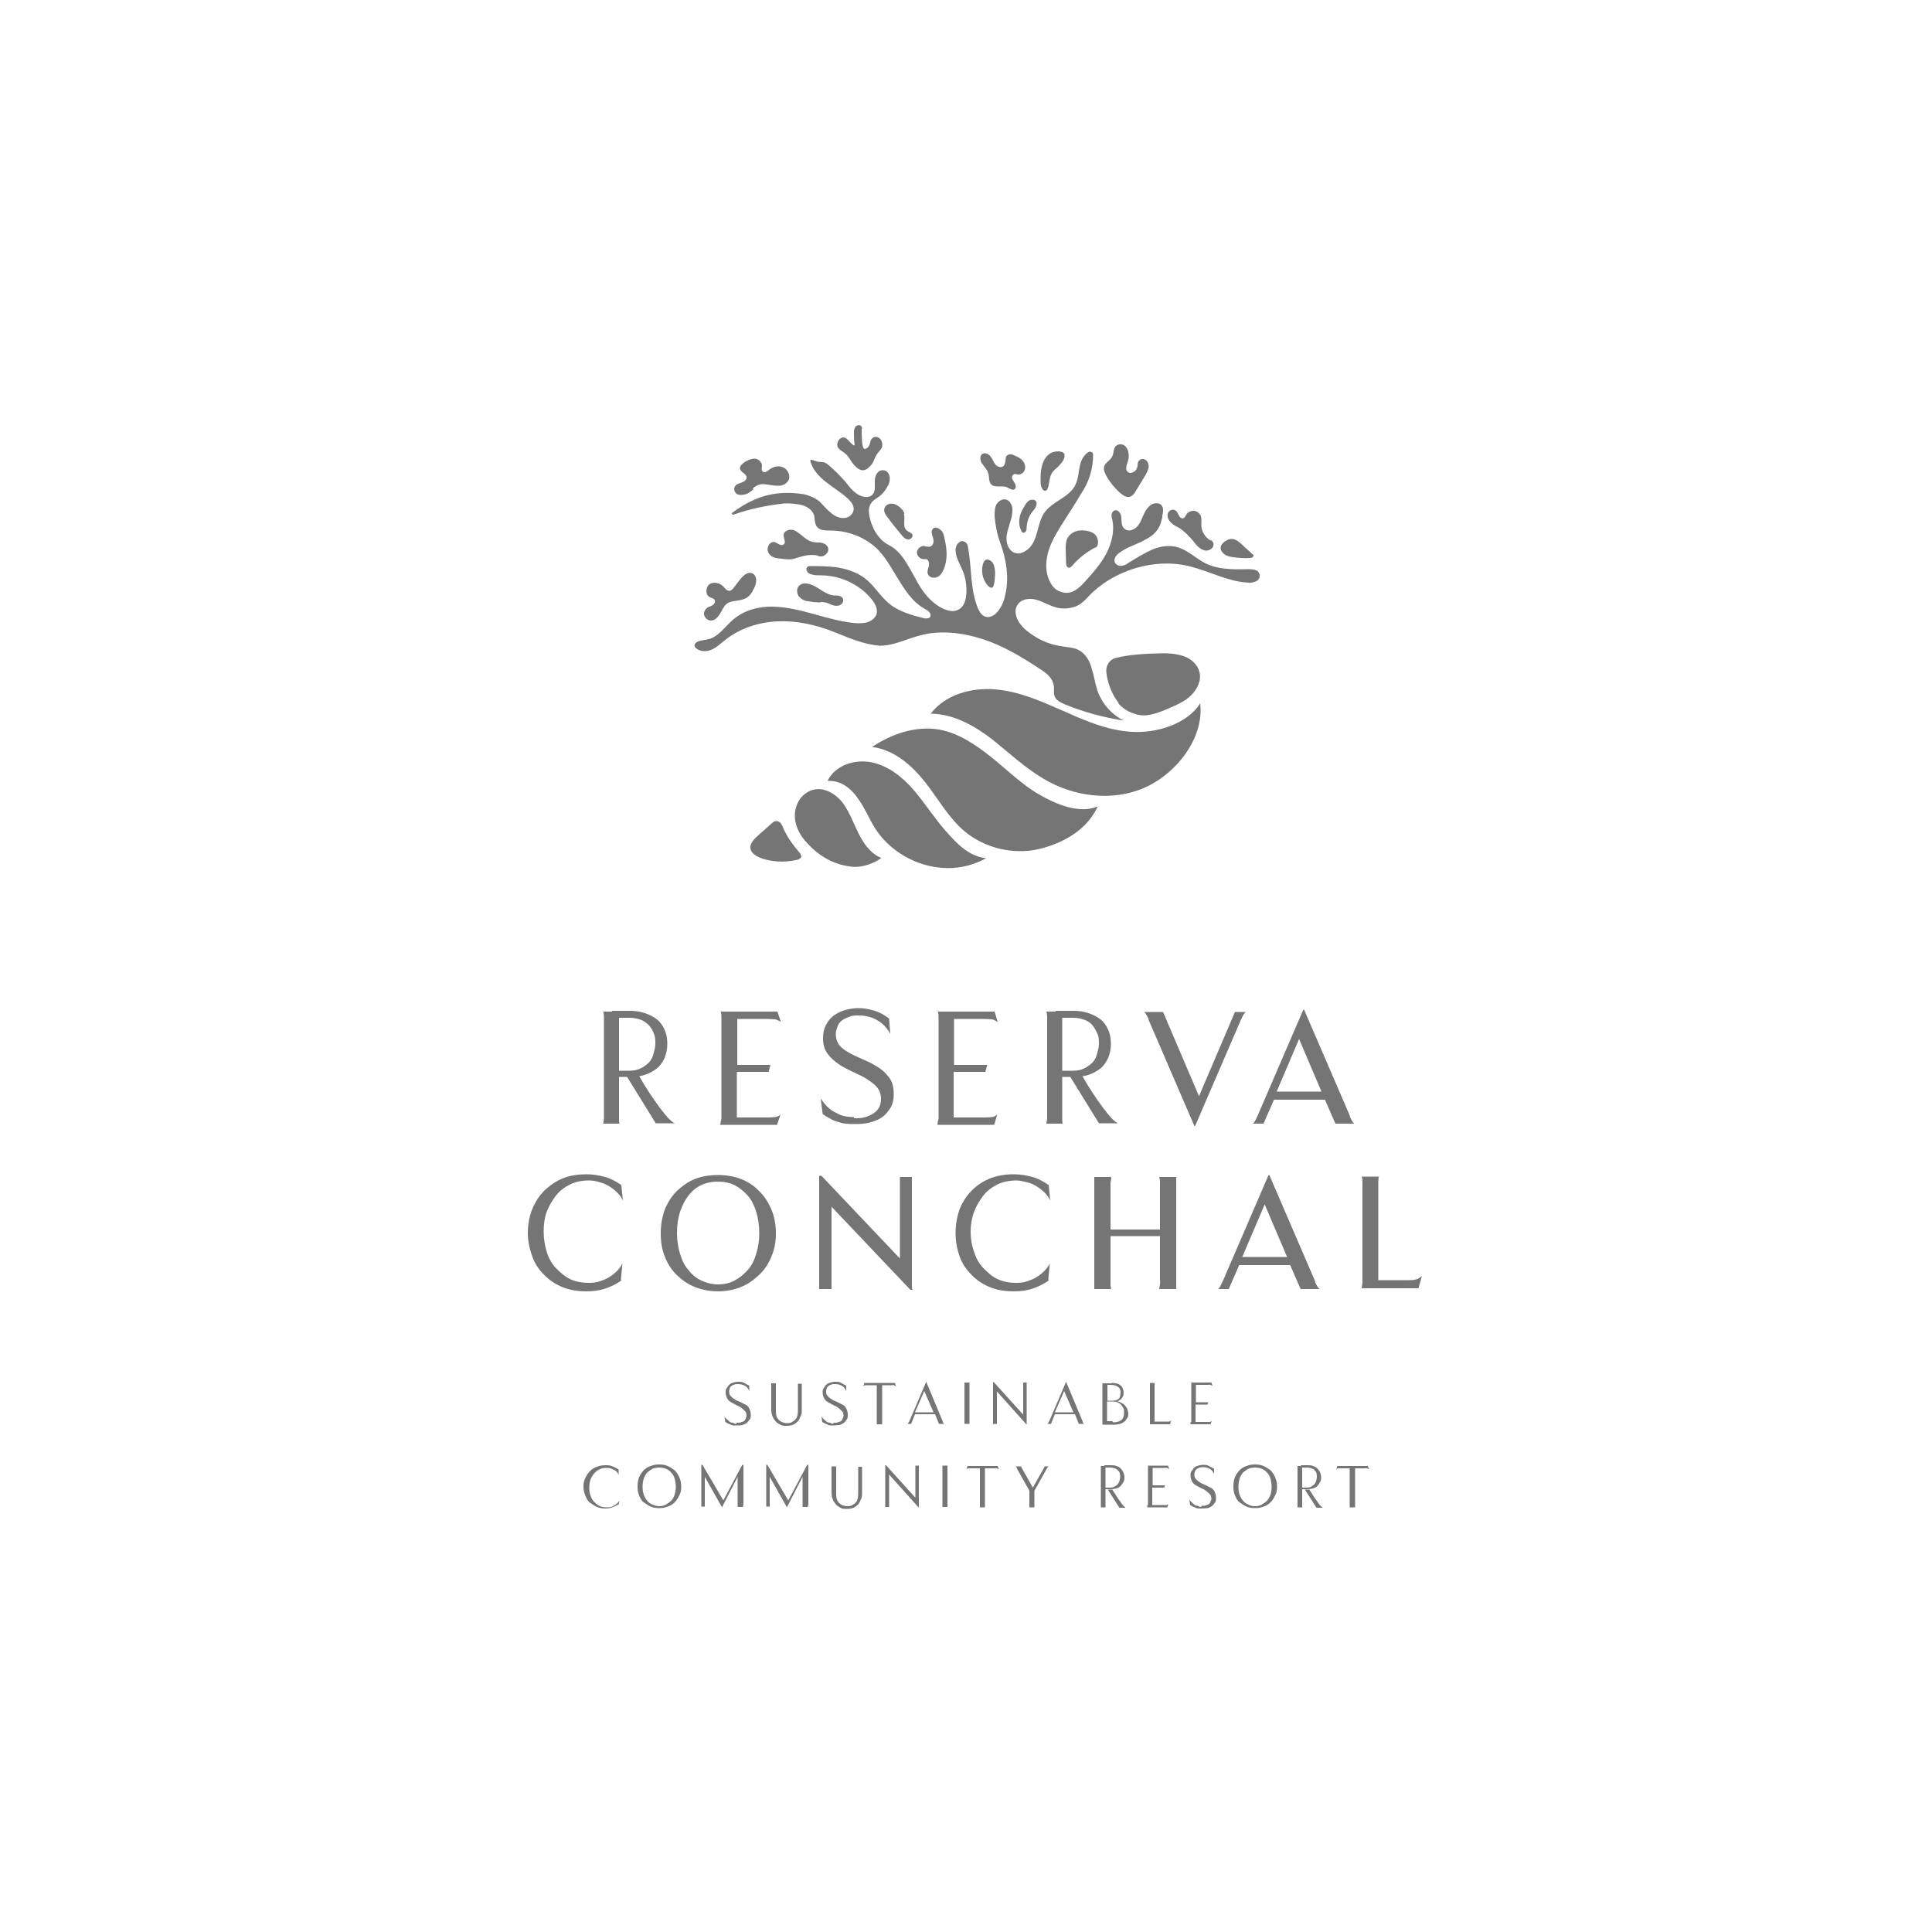<?xml version="1.0" encoding="UTF-8"?>
<svg id="Capa_1" xmlns="http://www.w3.org/2000/svg" version="1.1" viewBox="0 0 50 50">
  <!-- Generator: Adobe Illustrator 29.5.1, SVG Export Plug-In . SVG Version: 2.1.0 Build 141)  -->
  <defs>
    <style>
      .st0 {
        fill: #757575;
      }
    </style>
  </defs>
  <g>
    <g>
      <path class="st0" d="M19.05,36.82h.09s.06-.02.09-.03.05-.03.06-.06.03-.06.03-.09c0-.05-.01-.09-.04-.12s-.06-.06-.1-.09-.09-.05-.13-.07-.09-.05-.13-.07-.08-.06-.1-.1-.04-.09-.04-.15c0-.05,0-.09.03-.12s.04-.07.07-.09c.03-.03.07-.04.1-.05s.09-.02.12-.02c.06,0,.11,0,.16.03s.09.05.13.07v.14c-.02-.05-.05-.1-.1-.13s-.11-.05-.19-.05c-.03,0-.06,0-.09.01s-.05.02-.07.03c-.02.02-.04.03-.05.06s-.02.05-.02.09c0,.05.01.09.04.12s.06.06.1.08c.04.03.09.05.14.07s.09.05.14.07.08.06.1.1.04.09.04.16c0,.05,0,.1-.03.13s-.05.07-.08.09-.07.04-.11.05-.09.01-.12.01h-.09s-.06,0-.09-.02-.05-.02-.07-.03-.05-.03-.07-.04l-.02-.14s.03.05.06.07c.02.02.05.04.07.06s.05.03.09.03c.03.02.06.03.09.03h0s0-.02,0-.02h0Z"/>
      <path class="st0" d="M20.08,35.79v.69c0,.05,0,.1.01.14,0,.04.03.08.05.11.03.03.05.05.09.07.03.01.08.03.13.03s.1,0,.14-.03.07-.04.09-.07c.03-.03.04-.07.05-.11s.01-.09.01-.15v-.66h.1v.67c0,.07,0,.12-.03.17-.02.05-.04.1-.07.13s-.07.07-.12.09c-.05.02-.1.03-.17.03s-.12,0-.17-.03-.09-.05-.12-.09c-.03-.03-.06-.08-.08-.13s-.03-.11-.03-.18v-.67h.13-.01Z"/>
      <path class="st0" d="M21.56,36.82h.09s.06-.02.09-.03.05-.03.06-.06.03-.06.03-.09c0-.05-.01-.09-.04-.12s-.06-.06-.1-.09-.09-.05-.13-.07-.09-.05-.13-.07-.08-.06-.1-.1-.04-.09-.04-.15c0-.05,0-.09.03-.12s.04-.07.07-.09c.03-.03.07-.04.1-.05s.09-.02.12-.02c.06,0,.11,0,.16.03s.09.05.13.07v.14c-.02-.05-.05-.1-.1-.13s-.11-.05-.19-.05c-.03,0-.06,0-.09.01s-.05.02-.07.03c-.02.02-.04.03-.05.06s-.02.05-.02.09c0,.05.01.09.04.12s.06.06.1.08c.04.03.09.05.14.07.05.02.09.05.14.07s.08.06.1.1.04.09.04.16c0,.05,0,.1-.03.13-.02.03-.05.07-.08.09s-.07.04-.11.05c-.04,0-.09.01-.12.01h-.09s-.06,0-.09-.02-.05-.02-.07-.03-.05-.03-.07-.04l-.02-.14s.04.05.06.07.05.04.07.06.05.03.09.03c.03.02.06.03.09.03h0s0-.02,0-.02h0Z"/>
      <path class="st0" d="M22.39,35.79h.77l.03.09s-.03-.02-.05-.03-.04,0-.07,0h-.24v1.01h-.14v-1.01h-.29s-.04,0-.06.03l.03-.09h.02Z"/>
      <path class="st0" d="M24.4,36.79s0,.03.01.03c0,.01.01.02.03.03h-.14l-.1-.25h-.52l-.1.25h-.09s.01-.02.02-.03.01-.03.02-.03l.44-1.03h0l.43,1.03h0,0ZM24.16,36.55l-.24-.55-.24.55h.47Z"/>
      <path class="st0" d="M24.96,36.81v-1.03h.13v1.07h-.13v-.04Z"/>
      <path class="st0" d="M25.7,36.86v-1.09h.02l.76.84v-.83h.09v1.08h-.01l-.76-.85v.84h-.09s0,.01,0,.01Z"/>
      <path class="st0" d="M28.02,36.79s0,.03.01.03c0,.01.01.02.03.03h-.14l-.1-.25h-.52l-.1.25h-.09s.01-.02.02-.03.01-.03.02-.03l.44-1.03h0l.43,1.03h0,0ZM27.78,36.55l-.24-.55-.24.55h.47Z"/>
      <path class="st0" d="M28.76,35.79s.09,0,.12.01c.04,0,.08.03.1.04.03.02.06.05.07.08s.03.07.03.11c0,.03,0,.06-.01.09s-.03.05-.04.07c-.01.02-.03.03-.06.05s-.04.02-.06.03c.04,0,.07.01.1.03s.07.03.09.06c.03.03.05.06.07.09.01.04.03.09.03.13s0,.09-.03.12c-.02.03-.04.07-.07.09s-.07.05-.11.06-.09.02-.14.02h-.32v-1.07h.23s0,0,0,0ZM28.79,36.25s.06,0,.09-.01c.03,0,.05-.03.07-.04s.03-.04.04-.07c0-.03.01-.06.01-.09,0-.07-.02-.12-.07-.15s-.1-.05-.18-.05h-.09v.41h.12s0,0,0,0ZM28.81,36.81c.09,0,.16-.02.21-.06.05-.04.07-.1.07-.19,0-.06,0-.1-.03-.14s-.04-.06-.07-.09c-.03-.02-.06-.03-.1-.05-.03,0-.07-.01-.11-.01h-.13v.51h.14s0,.01,0,.01h0Z"/>
      <path class="st0" d="M29.88,35.79v1h.38s.03-.01.05-.03l-.03.1h-.52v-1.07h.14-.01s0,0,0,0Z"/>
      <path class="st0" d="M30.83,36.81v-1.03h.52l.03.09s-.03-.02-.05-.03-.05,0-.07,0h-.31v.45h.32l-.02.06h-.31v.45h.37s.04-.01.05-.03l-.03.09h-.52v-.06h.01Z"/>
      <path class="st0" d="M16.01,38.93s-.1.06-.16.08-.12.03-.18.03c-.08,0-.15-.01-.22-.04-.07-.03-.12-.07-.18-.11s-.09-.11-.12-.18c-.03-.07-.05-.14-.05-.23s.01-.16.05-.23c.03-.07.07-.13.12-.18.05-.05.11-.09.18-.11.07-.03.14-.04.22-.04.07,0,.12,0,.18.03.06.02.11.05.16.08v.14s-.02-.05-.04-.07c-.03-.03-.05-.05-.08-.06s-.06-.03-.09-.04c-.03-.01-.07-.01-.11-.01-.07,0-.13.01-.18.04-.06.03-.1.06-.14.11-.04.05-.07.1-.09.16-.02.06-.03.13-.03.2s.01.14.03.2c.02.06.05.12.09.16s.09.09.14.11c.06.03.12.04.19.04.04,0,.07,0,.11-.01.03,0,.07-.03.09-.04.03-.02.05-.04.08-.06.03-.03.04-.05.05-.07l-.02.13v-.04h0Z"/>
      <path class="st0" d="M17.06,39.03c-.08,0-.15-.01-.22-.04s-.12-.07-.18-.11-.09-.11-.12-.18c-.03-.07-.04-.14-.04-.23s.01-.16.04-.24c.03-.07.07-.13.12-.18.05-.05.11-.09.18-.11.07-.03.14-.04.22-.04s.15.01.22.04.12.07.18.11c.05.05.09.11.12.18s.05.14.05.24c0,.09-.01.16-.05.23-.03.07-.07.13-.12.18-.05.05-.11.09-.18.11-.07.03-.14.04-.22.04ZM17.06,38.98c.06,0,.12-.01.17-.04s.1-.06.14-.1.07-.1.09-.16c.02-.06.03-.13.03-.2s-.01-.14-.03-.21-.05-.12-.09-.16c-.04-.05-.09-.08-.14-.1s-.11-.03-.17-.03-.12.01-.17.03c-.05.03-.1.06-.14.1s-.07.1-.09.16c-.02.06-.03.13-.03.21s.01.14.03.2.05.11.09.16c.04.05.09.08.14.1s.11.04.17.04Z"/>
      <path class="st0" d="M19.23,38.96v.04h-.14v-.78l-.4.78h-.01l-.44-.78v.77h-.09v-1.08h.03l.54.92.49-.92h.03v1.04h0Z"/>
      <path class="st0" d="M20.91,38.96v.04h-.14v-.78l-.4.78h-.01l-.44-.78v.77h-.09v-1.08h.03l.54.92.49-.92h.03v1.04h0Z"/>
      <path class="st0" d="M21.64,37.94v.69c0,.05,0,.1.01.14,0,.04.03.08.05.11.03.03.05.05.09.07.03.01.08.03.13.03s.1,0,.14-.03.07-.04.09-.07c.03-.03.04-.07.05-.11.01-.05.01-.09.01-.15v-.66h.1v.67c0,.07,0,.12-.03.17-.02.05-.04.1-.07.13s-.07.07-.12.09c-.05.02-.1.03-.17.03s-.12,0-.17-.03-.09-.05-.12-.09c-.03-.03-.06-.08-.08-.13s-.03-.11-.03-.18v-.67h.13-.01s0,0,0,0Z"/>
      <path class="st0" d="M22.91,39.01v-1.09h.02l.76.84v-.83h.09v1.08h-.01l-.76-.85v.84h-.09s0,.01,0,.01Z"/>
      <path class="st0" d="M24.39,38.96v-1.03h.13v1.07h-.13v-.04Z"/>
      <path class="st0" d="M25.05,37.94h.77l.03.09s-.03-.02-.05-.03-.04,0-.07,0h-.24v1.01h-.13v-1.01h-.29s-.04,0-.06.03l.03-.09h0Z"/>
      <path class="st0" d="M26.64,39.01v-.43l-.32-.57s0-.02-.01-.03-.01-.02-.03-.03h.14l.31.55.31-.55h.1l-.03.03s-.01.02-.02.03l-.32.57v.43h-.13s0,0,0,0Z"/>
      <path class="st0" d="M28.49,39.01v-1.07h.12v1.07h-.12ZM28.56,38.5h.16s.08,0,.11-.02.06-.03.09-.06c.02-.03.04-.05.05-.09.01-.03.02-.07.02-.1s0-.07-.01-.1c0-.03-.03-.06-.05-.08s-.05-.04-.08-.05-.07-.02-.11-.02h-.16v-.06h.17c.05,0,.1,0,.14.02.04.01.08.03.11.06.03.03.05.06.07.1s.03.09.03.13,0,.09-.03.13-.04.07-.07.1-.07.05-.11.06c-.04.01-.09.02-.14.02h-.17v-.06h0v.03h-.01ZM28.78,38.54s.04.07.07.11.06.1.09.14.07.09.1.14c.03.04.07.07.09.09h-.16l-.3-.47h.11Z"/>
      <path class="st0" d="M29.71,38.96v-1.03h.52l.03.09s-.03-.02-.05-.03-.05,0-.07,0h-.31v.45h.32l-.02.06h-.31v.45h.37s.04-.01.05-.03l-.03.09h-.52v-.06h.01Z"/>
      <path class="st0" d="M31.08,38.97h.09s.06-.02.09-.03.05-.03.06-.06.03-.06.03-.09c0-.05-.01-.09-.04-.12s-.06-.06-.1-.09-.09-.05-.13-.07-.09-.05-.13-.07-.08-.06-.1-.1-.04-.09-.04-.15c0-.05,0-.09.03-.12s.04-.07.07-.09c.03-.03.07-.04.1-.05s.09-.02.12-.02c.06,0,.11,0,.16.03s.09.05.13.07v.14c-.02-.05-.05-.1-.1-.13-.05-.03-.11-.05-.18-.05-.03,0-.06,0-.09.01s-.05.02-.07.03c-.02.02-.04.03-.05.06s-.02.05-.02.09c0,.05.01.09.04.12s.06.06.1.08c.04.03.09.05.14.07.05.02.09.05.14.07s.08.06.1.1.04.09.04.16c0,.05,0,.1-.03.13-.02.03-.05.07-.08.09s-.07.04-.11.05c-.04,0-.09.01-.13.01h-.09s-.06,0-.09-.02-.05-.02-.07-.03-.05-.03-.07-.04l-.02-.14s.04.05.06.07.05.04.07.06.05.03.09.03c.03.02.06.03.09.03h0s0-.02,0-.02h0Z"/>
      <path class="st0" d="M32.48,39.03c-.08,0-.15-.01-.22-.04s-.12-.07-.18-.11-.09-.11-.12-.18c-.03-.07-.04-.14-.04-.23s.01-.16.04-.24c.03-.07.07-.13.12-.18.05-.05.11-.09.18-.11.07-.03.14-.04.22-.04s.15.01.22.04.12.07.18.11c.05.05.09.11.12.18s.05.14.05.24c0,.09-.01.16-.05.23-.03.07-.07.13-.12.18-.05.05-.11.09-.18.11-.07.03-.14.04-.22.04ZM32.48,38.98c.06,0,.12-.01.17-.04s.1-.06.14-.1c.04-.05.07-.1.09-.16.02-.06.03-.13.03-.2s-.01-.14-.03-.21-.05-.12-.09-.16c-.04-.05-.09-.08-.14-.1s-.11-.03-.17-.03-.12.01-.17.03c-.05.03-.1.06-.14.1s-.07.1-.09.16c-.02.06-.03.13-.03.21s.01.14.03.2.05.11.09.16c.04.05.09.08.14.1.05.03.11.04.17.04Z"/>
      <path class="st0" d="M33.58,39.01v-1.07h.12v1.07h-.12ZM33.65,38.5h.16s.08,0,.11-.02.06-.03.09-.06c.02-.03.04-.05.05-.09.01-.03.02-.07.02-.1s0-.07-.01-.1c0-.03-.03-.06-.05-.08-.02-.03-.05-.04-.08-.05-.03-.01-.07-.02-.11-.02h-.16v-.06h.17c.05,0,.1,0,.14.02.04.01.08.03.11.06.03.03.05.06.07.1s.03.09.03.13,0,.09-.03.13c-.02.04-.04.07-.07.1s-.07.05-.11.06c-.04.01-.09.02-.14.02h-.16v-.06h0v.03s-.02,0-.02,0ZM33.88,38.54s.04.07.07.11c.03.05.06.1.09.14s.07.09.1.14c.03.04.07.07.09.09h-.16l-.3-.47h.11Z"/>
      <path class="st0" d="M34.63,37.94h.77l.03.09s-.03-.02-.05-.03-.04,0-.07,0h-.24v1.01h-.14v-1.01h-.29s-.04,0-.06.03l.03-.09h.02Z"/>
    </g>
    <g>
      <path class="st0" d="M19.51,15.24c.03-.07.06-.14.06-.23,0-.08-.05-.16-.12-.18-.11-.03-.22.07-.29.16-.06.07-.11.14-.17.22-.03.03-.06.07-.1.08-.08.01-.13-.07-.18-.12-.09-.09-.25-.12-.35-.05-.1.08-.11.27,0,.33.05.03.12.03.14.09.02.05-.02.1-.07.13s-.1.03-.14.07c-.06.05-.09.13-.06.2s.1.12.17.12c.1,0,.18-.09.23-.17s.09-.18.16-.25c.07-.06.16-.08.25-.09s.18-.03.27-.07c.08-.05.15-.13.19-.23h0Z"/>
      <path class="st0" d="M21.17,14.39c.12.03.17-.01.22-.06s.06-.12.03-.18c-.04-.07-.12-.1-.2-.11-.08,0-.16,0-.24-.03-.09-.03-.16-.1-.24-.16s-.15-.13-.25-.14-.21.05-.21.14.07.19,0,.24c-.07.05-.15-.03-.23-.06-.11-.03-.21.11-.18.23s.15.18.27.19.25.04.36.02c.22-.05.41-.15.67-.09h0s0,0,0,0Z"/>
      <path class="st0" d="M21.23,15.58c.09,0,.16.01.24.05.08.04.16.06.24.04.09-.02.14-.12.1-.19-.05-.07-.14-.07-.23-.07-.21-.02-.37-.19-.56-.27-.12-.05-.27-.07-.35.03-.06.07-.05.18,0,.26.06.07.14.12.24.13.09.01.16.03.31.03h.02Z"/>
      <path class="st0" d="M19.49,12.67c-.06.05-.12.1-.19.12s-.16.03-.22,0c-.07-.04-.1-.13-.06-.2.03-.06.11-.08.17-.1s.14-.07.13-.14c0-.09-.15-.12-.17-.22-.01-.07.06-.13.12-.17.08-.05.17-.09.26-.09s.18.08.19.17c0,.06-.03.14.03.17.05.03.1-.01.15-.05.11-.09.26-.12.38-.06s.19.23.12.34c-.06.1-.18.14-.29.13-.11,0-.22-.03-.33-.04-.11-.01-.21.03-.3.11h.01,0Z"/>
      <path class="st0" d="M22.31,11.1s0-.05-.02-.07c-.03-.04-.1-.03-.14,0-.03.04-.05.09-.05.14,0,.12,0,.25.02.36-.12-.03-.17-.2-.29-.21-.1,0-.18.12-.16.22s.15.14.23.22c.09.09.14.22.23.3.06.06.12.11.2.11.09,0,.16-.07.22-.14.07-.09.08-.17.14-.27.04-.06.13-.14.14-.2.01-.07,0-.14-.05-.2s-.14-.07-.19-.03c-.04.03-.06.07-.07.12-.01.05-.03.09-.05.12-.03.03-.09.07-.12.03-.05-.07-.05-.37-.05-.51h0s0,0,0,0Z"/>
      <path class="st0" d="M23.39,13.29c.05.16-.05.35.09.45.04.03.1.04.13.09.03.07-.05.14-.12.13s-.12-.07-.17-.13c-.12-.14-.24-.29-.34-.43-.06-.07-.12-.16-.09-.25.03-.1.17-.14.27-.1.1.04.22.14.25.25h0s0,0,0,0Z"/>
      <path class="st0" d="M24.11,13.82c.03.06.05.12.05.19,0,.07-.05.14-.11.14-.05,0-.09-.01-.14-.02-.09,0-.17.07-.18.16,0,.09.07.17.16.18h.09c.06.03.07.11.06.18-.02.07-.05.13-.03.2.03.09.14.12.23.09.09-.03.14-.11.18-.2.11-.25.09-.54.02-.82-.01-.07-.03-.14-.08-.19s-.12-.09-.18-.07c-.07.03-.08.11-.06.16h0s0,.01,0,.01Z"/>
      <path class="st0" d="M25.45,14.56c-.07.2-.03.44.12.6.03.03.05.05.09.05.05,0,.06-.07.07-.11.02-.15.04-.3,0-.44-.01-.05-.03-.09-.06-.12-.03-.03-.08-.06-.12-.06-.05,0-.09.05-.1.09h.01,0Z"/>
      <path class="st0" d="M26.17,11.75c.09.04.17.07.24.12s.13.14.12.24c0,.09-.09.18-.18.17-.05,0-.09-.03-.12,0-.04.02-.05.08-.03.12s.05.08.07.12c.02.04.03.1,0,.13-.03.03-.07.03-.11.01s-.07-.03-.1-.05c-.07-.03-.14-.02-.22-.02s-.16-.01-.2-.07c-.06-.08-.03-.19-.07-.29-.03-.09-.11-.16-.16-.24s-.06-.22.03-.25c.07-.03.15.01.2.08.05.06.07.14.12.2s.14.09.2.05c.04-.03.05-.09.06-.14s0-.1.03-.13c.06-.05.09-.05.13-.03h0Z"/>
      <path class="st0" d="M27.44,11.68c-.12,0-.22.01-.31.09s-.14.19-.17.31-.03.24-.03.36c0,.07,0,.14.04.2.01.03.04.06.07.06.03,0,.05-.01.06-.03s.02-.05.03-.07c.03-.12.03-.25.09-.35.05-.09.14-.14.2-.21s.14-.16.13-.25c0-.03,0-.05-.03-.07-.01-.02-.05-.03-.09-.03h0s0,0,0,0Z"/>
      <path class="st0" d="M26.42,13.71c-.05-.1-.05-.22-.03-.33s.08-.21.14-.31c.03-.05.07-.1.11-.12s.12-.03.16.01.03.1.01.15c-.02.05-.06.09-.09.13-.09.11-.14.25-.15.4,0,.04,0,.08-.02.11s-.06.05-.09.03c-.03-.02-.03-.05-.04-.07h0,0Z"/>
      <path class="st0" d="M28.34,14.17c-.22.12-.42.27-.58.46-.03.03-.06.07-.1.06-.05,0-.07-.07-.07-.12,0-.12-.01-.24-.01-.35s0-.24.07-.33c.09-.13.26-.18.42-.16.11.01.24.05.3.14s.07.25-.01.3h0s0,0,0,0Z"/>
      <path class="st0" d="M29.29,12.23c.07-.01.12-.07.14-.13.02-.06,0-.14.05-.18.05-.06.14-.05.19,0,.05.05.07.13.05.2s-.05.14-.09.2c-.09.14-.16.27-.25.41-.03.05-.07.1-.12.12-.1.04-.2-.03-.28-.1-.13-.12-.25-.26-.34-.42-.05-.09-.09-.18-.06-.27.04-.1.15-.14.2-.24.05-.09.03-.2.09-.27.06-.06.16-.07.23-.02s.1.14.11.22-.01.17-.04.25c-.02.05-.03.11-.02.16.02.06.09.09.13.08h-.01,0Z"/>
      <path class="st0" d="M31.33,13.99c-.14-.08-.24-.24-.24-.4,0-.08.01-.16-.01-.23-.03-.08-.1-.13-.18-.14-.08,0-.16.03-.2.1-.02.03-.03.07-.07.09-.05.02-.1-.02-.12-.07-.03-.05-.04-.1-.09-.13-.07-.05-.18,0-.2.09s.03.17.09.23.14.1.22.14c.13.09.24.2.34.32.05.06.09.12.15.17s.13.09.2.09.16-.05.18-.12c.02-.07-.01-.12-.07-.16h0s0,.01,0,.01h0Z"/>
      <path class="st0" d="M31.71,14c-.06.05-.12.1-.12.18s.06.14.12.18c.07.04.14.05.21.06.14.02.29.03.43.02.04,0,.09-.02.09-.06,0-.02-.01-.03-.03-.04-.09-.09-.18-.16-.27-.25-.06-.05-.11-.1-.19-.13-.12-.04-.22.03-.24.05h0Z"/>
      <path class="st0" d="M22.77,16.71c-.43-.03-.81-.21-1.2-.36-.45-.18-.95-.29-1.44-.27s-.99.18-1.37.49c-.12.09-.23.2-.36.25s-.31.05-.41-.07c-.04-.05,0-.12.08-.15.07-.03.15-.03.23-.05.29-.05.46-.34.68-.52.28-.24.66-.34,1.03-.33s.72.1,1.08.2.71.2,1.08.23c.1,0,.2,0,.29-.03s.18-.1.22-.19c.05-.14-.03-.29-.13-.41-.31-.38-.81-.61-1.3-.61-.09,0-.18,0-.27-.03-.05-.02-.09-.05-.1-.09-.03-.06.01-.12.07-.12.25,0,.5,0,.75.04.28.05.55.15.76.34.2.18.34.42.55.59.25.21.59.3.9.38.04.01.09,0,.12,0,.08-.04.06-.12.01-.17-.03-.03-.08-.06-.12-.08-.32-.18-.52-.51-.71-.82s-.37-.65-.67-.86c-.29-.22-.67-.34-1.05-.34-.13,0-.28,0-.35-.1-.06-.08-.05-.2-.07-.29-.04-.13-.16-.22-.29-.26s-.35-.06-.49-.05c-.46.05-.88.14-1.31.29-.03,0-.05-.03-.03-.05.64-.47,1.18-.58,1.85-.48.14.03.33.11.42.2.09.09.17.19.27.27.11.1.25.17.4.14.09-.02.16-.08.19-.16.05-.14-.05-.25-.14-.34-.18-.16-.38-.28-.57-.43-.18-.14-.34-.32-.4-.54,0-.01,0-.03.03-.03.03,0,.11.04.17.05.14.02.15-.02.29.1.18.16.25.23.42.42.11.14.25.33.45.38.08.02.16.02.23-.03.05-.04.07-.1.08-.17v-.19c0-.07.01-.14.05-.2s.1-.1.17-.09c.08,0,.14.07.16.15s0,.16-.03.23c-.05.1-.12.2-.2.27s-.2.12-.25.21c-.07.1-.06.25-.03.37.04.18.12.36.24.5.07.09.16.16.26.21.2.1.36.3.48.51.15.24.26.5.43.72s.4.42.67.47c.12.02.23-.02.31-.11.08-.1.1-.22.11-.34.01-.2-.02-.42-.1-.6-.07-.17-.18-.34-.18-.52,0-.08.03-.16.1-.21.03-.03.08-.03.11-.02.09.03.11.11.12.2.09.51.05,1.04.24,1.51.05.12.12.25.27.25.07,0,.16-.05.2-.09.11-.11.19-.25.23-.42.14-.51.03-1.02-.12-1.43-.08-.22-.12-.45-.14-.67,0-.1,0-.22.05-.31.07-.11.22-.19.34-.06.05.06.08.14.07.22,0,.16-.06.3-.1.45-.04.12-.07.26-.04.39.02.1.08.19.16.24.06.03.12.04.18.03.11-.03.22-.1.29-.2.09-.12.13-.27.17-.42s.08-.3.16-.42c.21-.31.65-.4.81-.73.08-.16.08-.34.12-.51.03-.13.1-.27.22-.34.05-.03.12,0,.12.07,0,.36-.11.72-.32,1.02-.12.21-.29.47-.45.72-.14.22-.27.43-.36.67-.1.29-.13.61.02.89.06.12.16.22.29.25.26.09.46-.1.62-.28.2-.22.4-.45.54-.71.15-.29.23-.63.14-.95-.01-.05,0-.1.03-.14.1-.1.21.03.22.14s-.01.24.09.31c.06.05.14.05.22.01.13-.06.19-.2.24-.32s.11-.25.24-.33c.07-.03.16-.04.22,0,.1.07.07.2.05.31,0,.04-.01.07-.02.1-.03.16-.12.3-.25.4-.09.07-.2.12-.29.17-.2.09-.41.16-.58.3-.07.06-.12.14-.09.22.02.05.07.08.11.09.1.02.19-.03.27-.09.2-.12.39-.24.6-.33s.45-.12.67-.05c.25.08.45.28.68.4.33.17.72.17,1.09.16.09,0,.16,0,.24.03.03.01.05.03.06.05.08.11,0,.23-.11.25-.08.03-.14.02-.25.01-.45-.04-.91-.28-1.37-.4-.94-.26-2.07.09-2.72.82-.09.09-.18.17-.3.21-.14.05-.3.06-.45.03-.18-.04-.34-.14-.52-.2-.22-.07-.49-.03-.56.22-.01.05-.01.1,0,.15.03.18.16.32.29.43.25.2.54.34.86.39.16.03.33.03.47.1.18.09.29.28.34.47.06.19.09.39.15.58.12.35.39.64.69.78-.52-.08-1.04-.22-1.53-.42-.11-.05-.23-.1-.27-.22-.03-.09,0-.18-.02-.27-.03-.2-.2-.33-.36-.43-.47-.31-.95-.6-1.48-.77s-1.11-.24-1.64-.09c-.34.09-.66.26-1.01.26v.02s0,0,0,0h0Z"/>
      <path class="st0" d="M28.94,18.2c.16.2.49.34.73.31.2-.02.4-.1.58-.18.21-.09.42-.18.58-.34s.27-.39.21-.6c-.05-.21-.24-.36-.44-.42s-.42-.07-.63-.06c-.37.01-.75.03-1.1.12-.16.04-.25.2-.24.35.03.29.14.58.31.8h0s.01.02.01.02Z"/>
      <path class="st0" d="M24.08,18.48c.37-.5,1.05-.69,1.67-.64s1.2.31,1.77.56c.56.25,1.16.51,1.78.54.62.04,1.43-.2,1.76-.74.11.9-.62,1.83-1.45,2.19s-1.83.23-2.61-.24c-.49-.29-.9-.68-1.34-1.03-.45-.34-.97-.64-1.56-.65h0,0Z"/>
      <path class="st0" d="M22.57,19.33c.51-.34,1.13-.55,1.73-.45.51.09.96.4,1.36.72s.78.7,1.23.96c.45.26,1.05.51,1.52.31-.28.61-.9.96-1.55,1.11-.65.14-1.37-.03-1.89-.46-.42-.35-.69-.85-1.03-1.28-.34-.43-.8-.84-1.38-.91h0s0,0,0,0Z"/>
      <path class="st0" d="M21.42,20.2c.2-.4.71-.56,1.14-.47.43.09.8.38,1.09.72s.52.71.82,1.05.6.66,1.05.71c-.49.27-1.02.32-1.55.18s-1.03-.49-1.32-.95c-.16-.25-.27-.54-.45-.78-.17-.25-.43-.46-.76-.45h0s0,0,0,0Z"/>
      <path class="st0" d="M22.8,22.2c-.27-.11-.45-.37-.58-.63s-.23-.54-.4-.78c-.23-.3-.63-.51-.98-.25-.08.06-.14.13-.18.21-.18.34-.07.71.16.99.2.24.6.63,1.23.69.26.03.59-.09.76-.23h0Z"/>
      <path class="st0" d="M20.72,22.1c-.24-.28-.37-.47-.48-.74-.03-.06-.07-.1-.13-.11s-.11.03-.15.07c-.11.1-.23.2-.34.3-.1.09-.2.19-.2.31,0,.15.16.24.31.29.28.09.58.1.86.04.05,0,.2-.06.13-.14h0s0-.01,0-.01Z"/>
    </g>
    <g>
      <path class="st0" d="M15.61,29.08s.01-.08.02-.12v-2.64s0-.09-.02-.14h.42s-.01.09-.01.14v2.64s0,.08.01.12h-.42ZM15.84,27.71h.45c.11,0,.21-.02.29-.06s.15-.09.21-.15c.06-.06.1-.14.12-.22s.05-.17.05-.26c0-.1,0-.19-.04-.27-.03-.09-.07-.15-.13-.22-.06-.06-.13-.11-.21-.14-.09-.03-.18-.05-.29-.05h-.45v-.18h.47c.14,0,.26.02.38.06.12.04.22.09.31.16s.15.16.2.27.07.23.07.37-.03.25-.07.36c-.05.1-.11.2-.2.27s-.18.12-.29.16-.24.06-.38.06h-.49v-.17h0,0ZM16.51,27.79c.05.09.1.18.18.31s.16.25.25.38.18.25.27.36.17.19.25.23h-.49l-.79-1.28s.34,0,.34,0Z"/>
      <path class="st0" d="M18.67,28.96v-2.64c0-.05,0-.09-.02-.14h1.47l.09.27s-.1-.07-.16-.07c-.06,0-.12-.01-.19-.01h-.78v1.19h.86l-.05.18h-.82v1.18h.78c.07,0,.13,0,.2-.01.06,0,.11-.03.15-.07l-.09.27h-1.47s.01-.09.02-.12h0Z"/>
      <path class="st0" d="M22.13,28.94c.07,0,.15,0,.23-.02s.15-.05.22-.09.12-.09.16-.15c.04-.06.06-.14.06-.24,0-.12-.04-.23-.11-.31-.07-.08-.17-.15-.28-.22s-.24-.12-.36-.18-.25-.12-.36-.2-.2-.16-.28-.27-.11-.24-.11-.4c0-.14.03-.25.08-.34.05-.1.12-.18.2-.24.09-.06.18-.11.29-.14.11-.03.23-.05.34-.05.16,0,.3.03.43.07s.25.11.37.2l.03.4c-.07-.14-.17-.25-.31-.34s-.31-.14-.51-.14c-.09,0-.16,0-.23.03s-.13.05-.19.09c-.05.04-.1.09-.12.15s-.05.13-.05.21c0,.12.04.23.11.31.07.08.17.14.28.2s.24.11.36.17c.13.05.25.12.36.19.11.07.2.16.28.27s.11.25.11.42c0,.14-.03.27-.09.36s-.13.18-.22.24c-.09.06-.2.1-.31.13s-.24.04-.36.04c-.09,0-.17,0-.25-.01-.08,0-.16-.03-.23-.05s-.14-.05-.2-.09c-.07-.03-.12-.07-.18-.11l-.05-.4c.05.07.1.14.16.2.06.06.12.11.2.15s.14.08.23.1.18.03.27.03v.02s0,.01,0,.01Z"/>
      <path class="st0" d="M24.29,28.96v-2.64c0-.05,0-.09-.02-.14h1.47l.08.27s-.1-.07-.16-.07c-.06,0-.12-.01-.19-.01h-.78v1.19h.86l-.05.18h-.82v1.18h.78c.07,0,.13,0,.2-.01.06,0,.11-.03.15-.07l-.08.27h-1.47s.01-.09.02-.12h0Z"/>
      <path class="st0" d="M27.08,29.08s.01-.08.02-.12v-2.64s0-.09-.02-.14h.42s-.01.09-.01.14v2.64s0,.08.01.12h-.42ZM27.32,27.71h.45c.11,0,.21-.02.29-.06s.15-.09.21-.15.1-.14.12-.22.05-.17.05-.26c0-.1,0-.19-.04-.27s-.07-.15-.13-.22-.13-.11-.21-.14c-.09-.03-.18-.05-.29-.05h-.45v-.18h.47c.14,0,.26.02.38.06.12.04.22.09.31.16s.15.16.2.27.07.23.07.37-.03.25-.07.36c-.05.1-.11.2-.2.27s-.18.12-.29.16-.24.06-.38.06h-.49v-.17h0,0ZM27.98,27.79c.05.09.1.18.18.31s.16.25.25.38.18.25.27.36.17.19.25.23h-.49l-.79-1.28s.34,0,.34,0Z"/>
      <path class="st0" d="M29.73,26.38s-.03-.06-.05-.1c-.02-.03-.04-.07-.07-.09h.49l.93,2.18.93-2.18h.28s-.05.05-.07.09c-.02.03-.03.07-.05.1l-1.19,2.76h-.02l-1.19-2.76h-.01s0,0,0,0Z"/>
      <path class="st0" d="M34.93,28.89s.03.07.05.1.04.07.07.09h-.49l-.27-.62h-1.32l-.27.62h-.27s.05-.06.06-.09c.02-.03.03-.07.05-.1l1.19-2.76h.02l1.19,2.76h0,0ZM34.2,28.25l-.58-1.36-.58,1.36h1.16,0Z"/>
    </g>
    <g>
      <path class="st0" d="M16.08,33.14c-.13.09-.27.16-.42.21s-.31.07-.48.07c-.22,0-.42-.03-.6-.1s-.34-.17-.48-.31c-.14-.13-.25-.29-.32-.48s-.12-.4-.12-.62.04-.44.12-.63.18-.34.32-.48c.14-.13.3-.24.48-.31s.39-.1.6-.1c.17,0,.33.03.48.07.15.04.29.12.42.21l.04.4c-.03-.07-.08-.14-.14-.2s-.12-.11-.2-.16-.16-.09-.25-.11c-.09-.03-.18-.05-.28-.05-.18,0-.34.03-.49.1-.14.07-.27.16-.37.29s-.18.26-.24.42-.08.34-.08.52.03.36.08.52.13.31.24.42.23.22.36.28c.14.07.31.1.49.1.1,0,.19-.01.28-.04s.17-.06.25-.11c.08-.05.14-.1.2-.16s.1-.12.14-.19l-.04.4h0s0,.01,0,.01h0Z"/>
      <path class="st0" d="M18.58,33.42c-.21,0-.41-.04-.59-.11-.18-.07-.34-.18-.47-.31-.14-.13-.24-.29-.31-.47-.08-.19-.11-.39-.11-.61,0-.24.04-.44.11-.63.08-.19.18-.34.31-.47.14-.13.29-.24.47-.31s.38-.1.59-.1.4.03.59.1c.18.07.34.17.47.31.14.13.24.29.32.47.08.19.12.4.12.63s-.04.43-.12.61c-.08.19-.18.34-.32.47s-.29.24-.47.31c-.18.07-.38.11-.59.11ZM18.58,33.24c.16,0,.3-.03.43-.1s.24-.16.34-.27.17-.25.22-.42c.05-.16.08-.34.08-.54s-.03-.39-.08-.55-.12-.31-.22-.42-.21-.2-.34-.27c-.13-.06-.27-.09-.43-.09s-.3.03-.43.09-.24.15-.33.27c-.09.11-.16.25-.22.42-.05.16-.08.34-.08.55,0,.2.03.37.08.54s.12.31.22.42c.09.12.2.21.33.27s.27.1.43.1Z"/>
      <path class="st0" d="M21.2,33.36v-2.93h.06l2.03,2.14v-2.11h.31v2.79c0,.05,0,.09.01.13h-.05l-2.04-2.15v2.13h-.33s0,0,0,0Z"/>
      <path class="st0" d="M27.14,33.14c-.13.09-.27.16-.42.21s-.31.07-.48.07c-.22,0-.42-.03-.6-.1s-.34-.17-.48-.31-.25-.29-.32-.48-.11-.4-.11-.62.04-.44.11-.63c.08-.19.18-.34.32-.48s.3-.24.48-.31c.19-.07.39-.1.6-.1.17,0,.33.03.48.07s.29.12.42.21l.04.4c-.03-.07-.08-.14-.14-.2s-.12-.11-.2-.16-.16-.09-.25-.11-.18-.05-.28-.05c-.18,0-.34.03-.49.1-.14.07-.27.16-.37.29s-.18.26-.24.42-.09.34-.09.52.03.36.09.52c.05.16.13.31.24.42s.23.22.36.28c.14.07.31.1.49.1.1,0,.19-.01.28-.04.09-.03.17-.06.25-.11.08-.05.14-.1.2-.16s.1-.12.14-.19l-.04.4h0s0,.01,0,.01h0Z"/>
      <path class="st0" d="M28.32,33.24v-2.78h.44c0,.05-.01.1-.02.14v1.22h1.28v-1.22s0-.09-.02-.14h.44v2.9h-.44s.01-.08.02-.12,0-.08,0-.12v-1.13h-1.28v1.25s0,.08.02.12h-.44v-.12h0s0,0,0,0Z"/>
      <path class="st0" d="M34.03,33.17s.03.07.05.1.04.07.07.09h-.49l-.27-.62h-1.32l-.27.62h-.27s.05-.06.06-.09c.02-.03.03-.07.05-.1l1.19-2.76h.02l1.19,2.76h0,0ZM33.31,32.53l-.58-1.36-.58,1.36h1.16,0Z"/>
      <path class="st0" d="M35.68,30.46s-.01.09-.01.12v2.55h.78c.08,0,.14,0,.2-.02s.1-.04.15-.09l-.09.32h-1.47s.01-.09.02-.14v-2.63s0-.08-.02-.12h.45s0,.01,0,.01h0Z"/>
    </g>
  </g>
  <g>
    <path class="st0" d="M85.97,21.8c-.59,1.92-1.39,3.78-2.01,5.68-.08.25-.48,1.23-.23,1.39.42.27.98-.33,1.05-.71.3.02.07.3-.03.43-.62.82-1.92.8-1.55-.48-.52.54-1.26,1.32-2.09.92-.74-.36-.67-1.38-.41-2.02.28-.68.98-1.45,1.61-1.82.44-.26,1.21-.63,1.65-.2l.21.36,1.14-3.37h-.82l.08-.17h1.39ZM83.23,24.98c-1.08.19-2.42,2.73-2.04,3.7.32.85,1.46-.14,1.79-.54s.92-1.84,1.01-2.36c.11-.6-.13-.91-.75-.8h0Z"/>
    <path class="st0" d="M74.14,24.82l.14-.08.41.41,2.86,3.07c-.09-1.01.06-2.06-.08-3.07,0-.07-.02-.16-.08-.2-.15-.09-.44.04-.4-.16h1.26c-.05.14-.38.11-.38.3v3.92l-.11.06c-1.17-1.05-2.18-2.27-3.26-3.4l.06,2.96c.07.42.33.19.55.41h-1.36c.05-.15.44-.07.44-.3v-3.92h-.02Z"/>
    <path class="st0" d="M93.87,28.77h1.99c.08,0,.3-.17.36-.24.11-.15.08-.32.22-.41l-.11.92h-3.11l2.45-3.97h-1.77c-.2,0-.51.4-.55.6-.11-.07-.05-.12-.05-.2.02-.23.09-.48.13-.72.05-.02.11.05.14.05h2.73l.06.11-2.48,3.86h-.02Z"/>
    <path class="st0" d="M71.69,29.04h-1.14c.12-.54-.33-1.08-.43-1.6l-1.31-.02c-.06.24-.58,1.36-.38,1.51.06.05.23-.02.26.12h-1.26c.07-.16.27-.08.4-.17.07-.04.17-.2.2-.29.55-1.09.81-2.61,1.35-3.71.11-.23.16-.14.25.03.37.72,1.19,3.58,1.64,3.92.14.11.32.07.41.22h.02ZM68.91,27.19h1.01l.06-.11-.52-1.46c-.08,0-.08.08-.11.14-.18.4-.28,1.01-.43,1.45h0Z"/>
    <path class="st0" d="M86.84,29.04c.19-.18.48-.07.61-.39l1.41-3.86.14-.04c.57,1.16.88,2.57,1.46,3.71.05.1.15.3.23.37.16.14.36.05.46.22h-1.14c.02-.1.05-.16.03-.27s-.46-1.3-.52-1.33c-.22-.02-1.17-.08-1.29.03-.1.1-.47,1.3-.39,1.42.08.11.3-.04.25.16h-1.26,0ZM88.39,27.19h1.01c-.12-.49-.3-.98-.48-1.46-.02-.07.02-.14-.1-.12l-.5,1.46.06.11h0Z"/>
    <polygon class="st0" points="99.32 31.76 99.16 31.76 99.16 21.8 99.24 21.8 99.32 21.89 99.32 31.76"/>
    <path class="st0" d="M105.7,25.67v-1.01c0-.06.15-.11.22-.08v1.47c-.13.02-.17-.04-.25-.11-.3-.26-.52-.77-.84-1.04v1.14h-.17v-1.47c.11-.02.15.02.22.08.27.23.51.77.81,1.01h0Z"/>
    <path class="st0" d="M108.36,25.67v-1.01c0-.06.15-.11.22-.08v1.47c-.13.02-.17-.04-.25-.11-.3-.26-.52-.77-.84-1.04v1.14h-.17v-1.47c.11-.02.15.02.22.08.27.23.51.77.81,1.01h0Z"/>
    <path class="st0" d="M113.64,27.48c.96-.1,1.13,1.37.25,1.51-1.17.18-1.23-1.41-.25-1.51ZM113.53,27.7c-.63.14-.43,1.36.4,1.11.53-.17.46-1.3-.4-1.11Z"/>
    <path class="st0" d="M109.08,28.33h-.44v-.16l.61.02c.42.9-.98,1.08-1.26.39-.31-.78.55-1.44,1.2-.93l-.08.14c-1.32-.64-1.33,1.52-.05.92l.03-.38h0Z"/>
    <polygon class="st0" points="104.12 24.58 104.12 24.74 103.24 24.74 103.24 25.23 104.01 25.23 104.01 25.39 103.24 25.39 103.24 25.89 104.12 25.89 104.12 26.05 103.03 26.05 103.03 24.66 103.11 24.58 104.12 24.58"/>
    <path class="st0" d="M104.28,28.98h-.21l-.12-.37h-.08c-.11-.02-.63-.02-.7.02-.13.05-.2.53-.36.37-.06-.06.56-1.27.61-1.46.04-.02.14-.02.17,0,.13.05.57,1.25.69,1.46h0v-.02h0ZM103.57,27.79c-.12-.02-.08,0-.12.07s-.23.55-.2.58h.6l-.27-.65h0Z"/>
    <path class="st0" d="M106.94,27.53l.66,1.46h-.21l-.2-.37h-.77c-.05.21-.06.44-.33.37l.66-1.46h.2ZM106.9,27.79c-.13-.03-.09.02-.12.07-.11.17-.15.4-.26.58h.6l-.22-.65Z"/>
    <path class="st0" d="M111.2,28.98h-.21l-.11-.35-.79-.02c-.17.06-.08.44-.36.37.07-.19.54-1.42.61-1.46.04-.02.14-.02.17,0,.12.05.58,1.25.69,1.46h0ZM110.77,28.44l-.3-.7c-.06.1-.36.66-.3.7h.61,0Z"/>
    <path class="st0" d="M114.73,24.59l.66,1.46h-.21c-.08-.19-.08-.36-.3-.39-.39-.05-.72-.07-.8.37h-.21l.66-1.45h.21ZM114.69,24.86c-.14-.02-.08.02-.11.08-.09.18-.15.4-.27.58h.65l-.27-.65Z"/>
    <path class="st0" d="M109.36,25.12c.29.11.87.14.85.57-.03.51-.83.45-1.12.19l.08-.16c.18.15.81.31.84-.03.04-.39-.91-.2-.87-.76s1.03-.36,1.04-.17c0,.18-.36-.02-.41-.02-.3-.05-.45.06-.4.37h0Z"/>
    <path class="st0" d="M110.88,24.58v1.01s.15.23.19.25c.19.11.68.04.68-.2v-1.06l.17.02c.13.54.12,1.55-.67,1.48-.17-.02-.53-.23-.53-.39v-1.11h.17,0Z"/>
    <path class="st0" d="M102.24,27.51c.07.02.27.18.29.26.19.63-.42.76-.92.72v.49h-.17v-1.47c.23.03.58-.05.79,0h0ZM101.61,28.28c1.04.16,1.03-.75,0-.6v.6Z"/>
    <path class="st0" d="M104.77,27.51c.42.02,1.1-.14,1.1.46,0,.51-.55.51-.93.51v.49h-.17v-1.47h0ZM104.93,28.28c1.02.17,1.01-.76,0-.6v.6Z"/>
    <path class="st0" d="M101.44,24.58c.45,0,1.13-.12,1.1.51-.02.47-.56.49-.93.46v.49h-.17v-1.47h0ZM102.31,25.27c.36-.38-.4-.64-.7-.53v.65c.19,0,.55.02.7-.12Z"/>
    <path class="st0" d="M111.97,28.23c.08.06.48-.9.7-.7.05.04-.55.8-.58.91s.02.55-.04.56c-.11.02-.13.03-.14-.08,0-.2.03-.36-.05-.56-.09-.24-.44-.58-.56-.83.21-.16.59.55.65.7h0Z"/>
    <path class="st0" d="M112.73,25.89h.73l.09.17h-1.04v-1.47c.06-.02.22.02.22.08v1.23h0Z"/>
    <path class="st0" d="M106.74,26.05h-.22v-1.47c.06-.02.22.02.22.08v1.39Z"/>
    <path class="st0" d="M97.52,28.5c-.2-.2-.71.17-.36.43l.03-.38h.27v.38c.16,0,.11-.38.05-.43.2.17.18.27.03.49-.67.33-.78-.7-.17-.61.11.02.1.08.14.11h0Z"/>
  </g>
</svg>